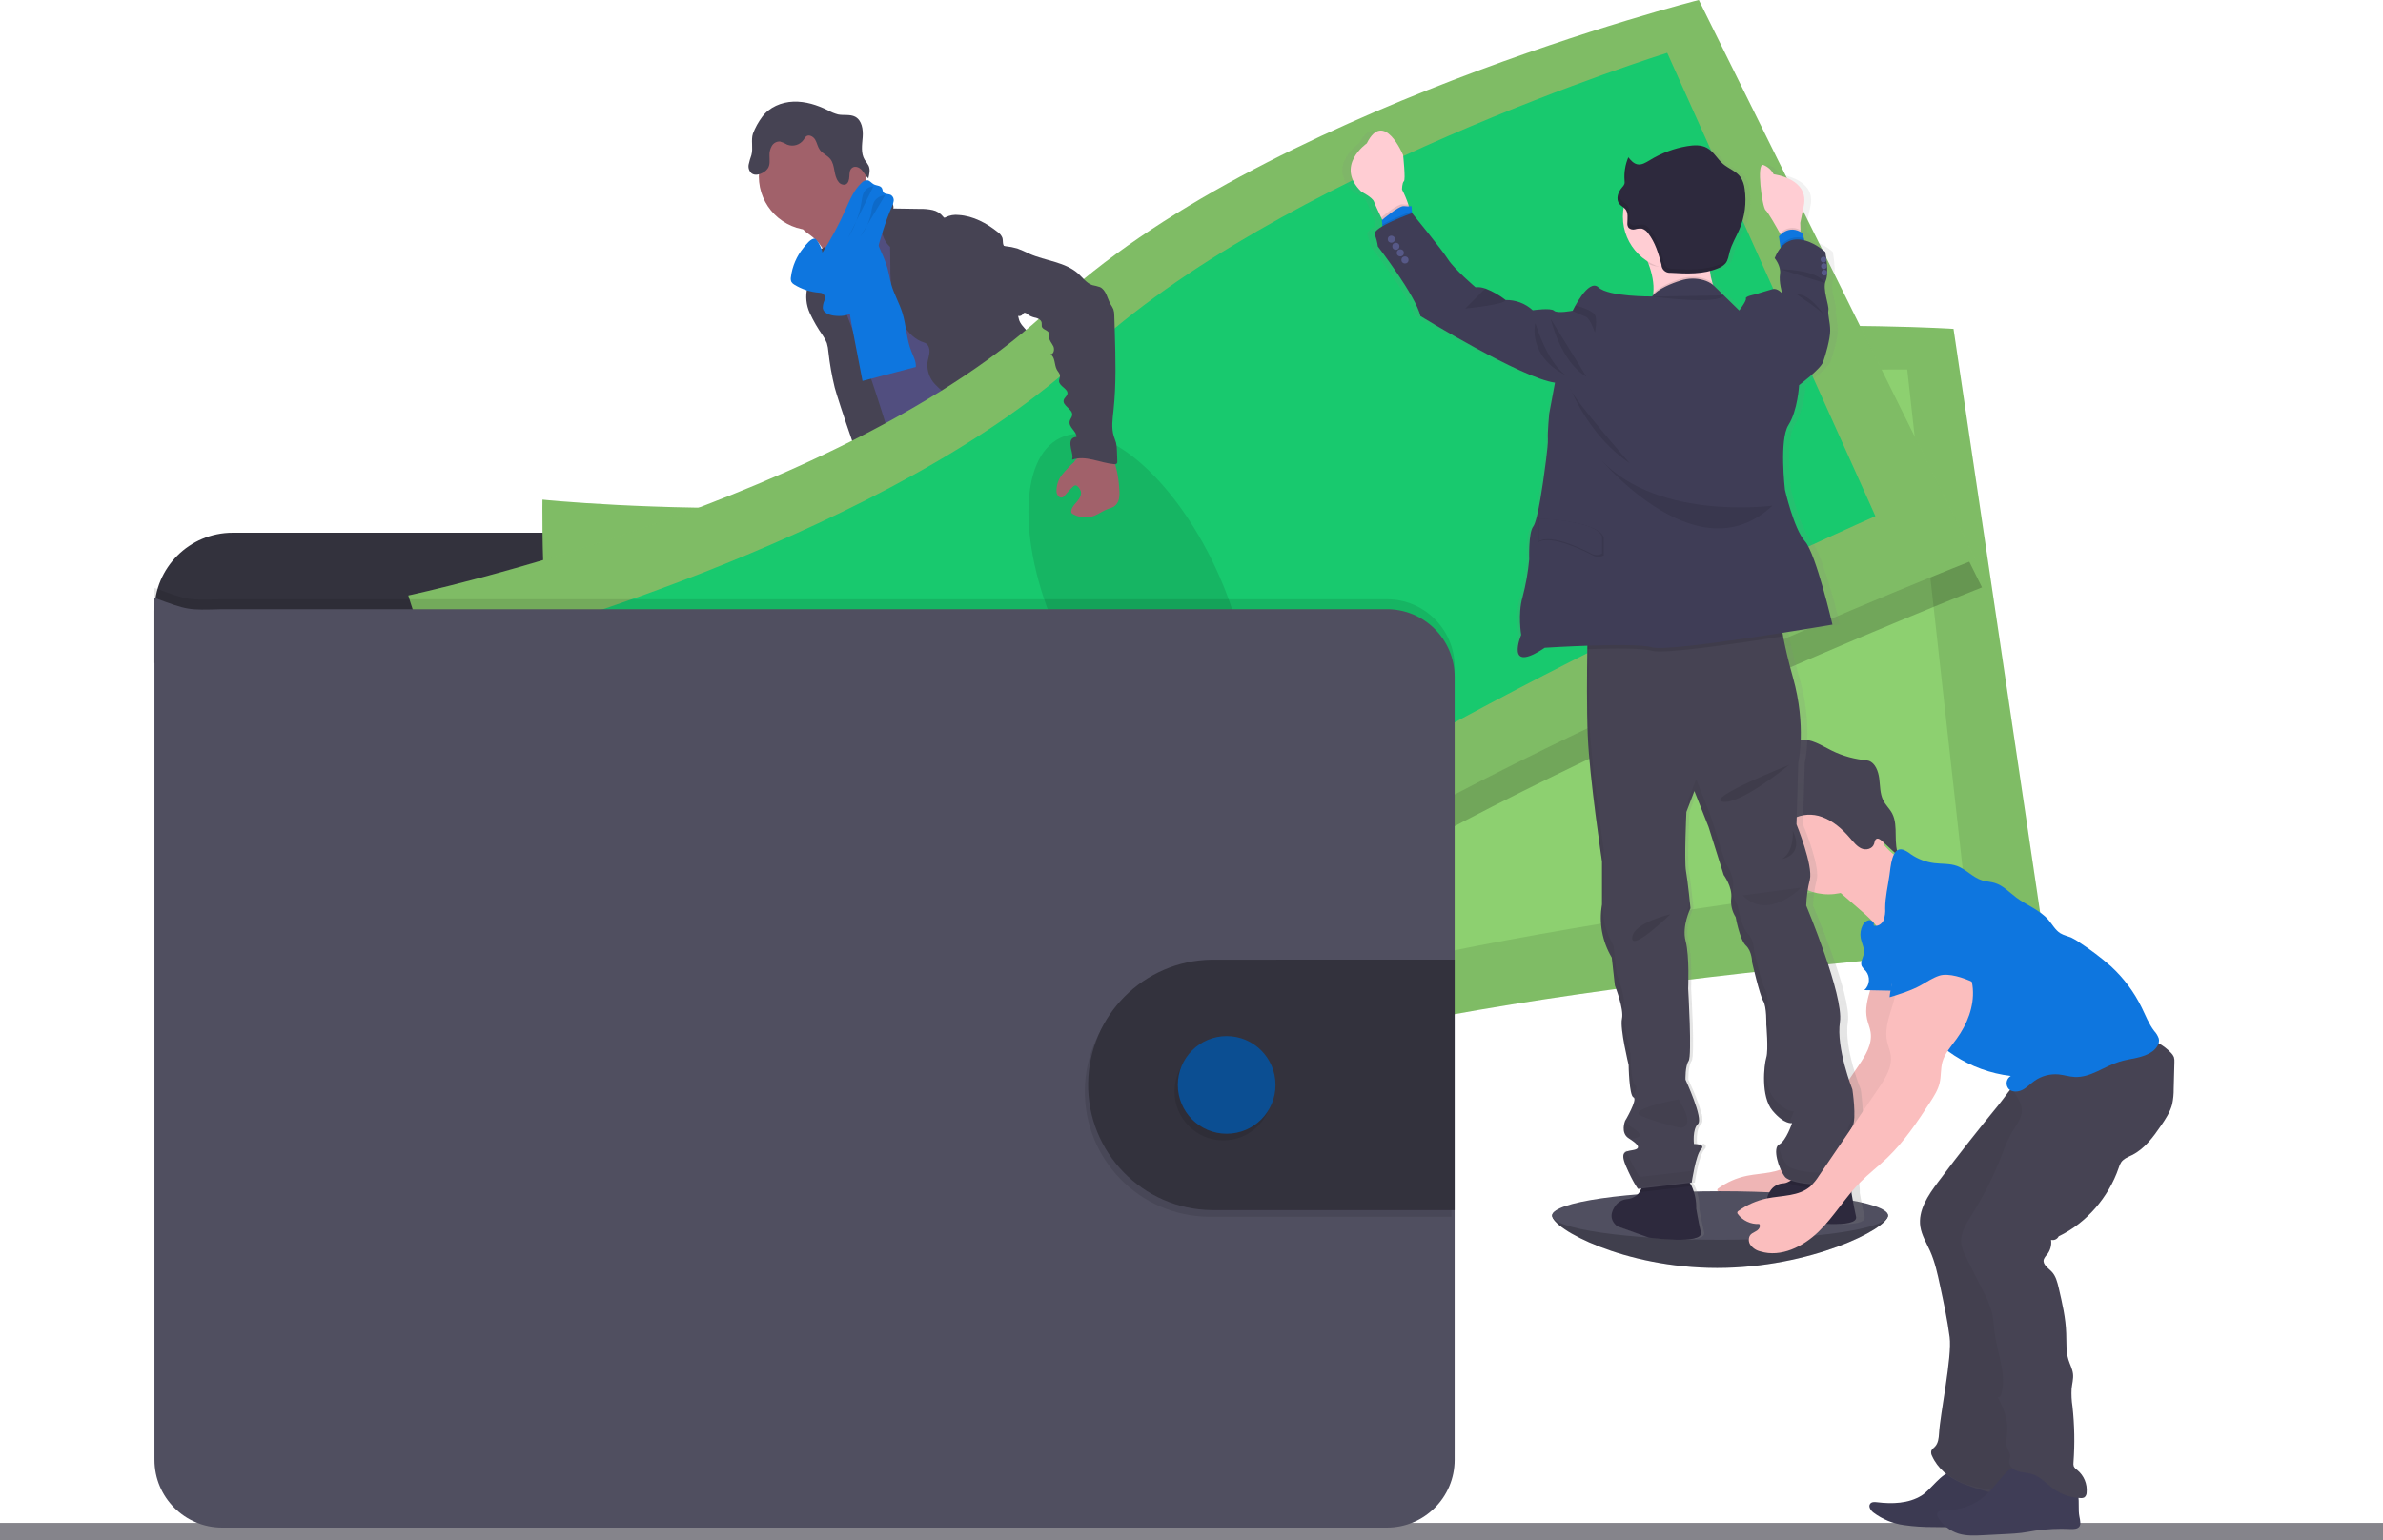 <?xml version="1.0" encoding="UTF-8"?> <!-- Generator: Adobe Illustrator 16.0.0, SVG Export Plug-In . SVG Version: 6.00 Build 0) --> <svg xmlns="http://www.w3.org/2000/svg" xmlns:xlink="http://www.w3.org/1999/xlink" version="1.1" id="baed4b18-14ee-447f-bd84-b0265ca0ad8a" x="0px" y="0px" width="1049.58px" height="678.59px" viewBox="0 0 1049.58 678.59" xml:space="preserve"> <title>wallet</title> <rect x="0" y="670.92" fill="#85848B" width="1049.58" height="7.67"></rect> <path fill="#504F60" d="M831.54,535.49c0,5.899-34.39,23.1-75.239,23.1c-40.851,0-72.681-17.2-72.681-23.1c0-5.9,33.11-4,74-4 C798.51,531.49,831.54,529.58,831.54,535.49z"></path> <path opacity="0.2" d="M831.54,535.49c0,5.899-34.39,23.1-75.239,23.1 c-40.851,0-72.681-17.2-72.681-23.1"></path> <path fill="#6C63FF" d="M420.15,427.23c6.63,0.85,13.51,1.39,19.86-0.67c1-0.311,2.1-1,2-2c-0.072-0.364-0.226-0.706-0.45-1 c-2.394-3.59-4.404-7.422-6-11.431c-0.063-0.209-0.193-0.392-0.37-0.521c-0.207-0.074-0.434-0.074-0.64,0 c-2.931,0.771-5.46,2.66-8.37,3.471c-1.484,0.407-3.032,0.522-4.561,0.34c-1.319-0.15-3.12-1.24-4.319-1.1 C417.98,418.689,419.64,422.77,420.15,427.23z"></path> <path fill="#6C63FF" d="M545.54,416.16c4.37-3,8.9-6.15,11.48-10.78c0.185-0.276,0.291-0.598,0.31-0.93 c-0.044-0.327-0.171-0.637-0.37-0.9c-2.457-3.907-5.621-7.321-9.329-10.069c-1.936,1.366-3.684,2.98-5.2,4.799 c-1.101,1.16-4.141,3-4.17,4.771c0,1,1.16,2.16,1.699,3c0.73,1.08,1.421,2.181,2.08,3.3C542.421,409.9,545.89,415.939,545.54,416.16 z"></path> <path fill="#514E7F" d="M446.14,440.62c0.078,1.03-0.205,2.056-0.8,2.899c-0.467,0.47-1.045,0.814-1.681,1 c-9.27,3.32-20-0.819-29.25,2.45c-1.899,0.67-3.699,1.641-5.609,2.28c-2.277,0.685-4.627,1.101-7,1.24 c-3.271,0.31-6.561,0.51-9.84,0.6c-2.492,0.177-4.997-0.043-7.421-0.649c-2.45-0.628-4.52-2.268-5.689-4.511 c-0.503-0.994-0.604-2.144-0.28-3.21c0.146-0.365,0.352-0.703,0.61-1c0.627-0.703,1.363-1.301,2.18-1.77l3.41-2.2 c1.599-1.131,3.337-2.052,5.17-2.74c1.35-0.439,2.78-0.63,4.15-1c4.79-1.399,8.449-5.2,11.85-8.85l4.64-4.95 c0.435-0.544,0.984-0.985,1.61-1.29c0.644-0.215,1.327-0.279,2-0.189c4.507,0.321,8.859,1.78,12.65,4.239 c0.969,0.727,2.015,1.344,3.12,1.84c2.72,1.061,6.21,0.261,8.72-1.079c1.189-0.641,0.93-1,1.43-2.141c0.5-1.14,1.72-1.87,2.78-0.83 c0.319,0.359,0.546,0.793,0.66,1.26c1,3.301,0.62,6.851,0.62,10.311c-0.03,0.541,0.038,1.083,0.199,1.6 c0.256,0.521,0.561,1.018,0.91,1.48c0.071,0.122,0.135,0.249,0.19,0.38C446.082,437.322,446.312,438.979,446.14,440.62z"></path> <path fill="#464353" d="M446.14,440.62c0.078,1.03-0.205,2.056-0.8,2.899c-0.467,0.47-1.045,0.814-1.681,1 c-9.27,3.32-20-0.819-29.25,2.45c-1.899,0.67-3.699,1.641-5.609,2.28c-2.277,0.685-4.627,1.101-7,1.24 c-3.271,0.31-6.561,0.51-9.84,0.6c-2.492,0.177-4.997-0.043-7.421-0.649c-2.45-0.628-4.52-2.268-5.689-4.511 c-0.503-0.994-0.604-2.144-0.28-3.21c0.146-0.365,0.352-0.703,0.61-1c0.54,1.13,0.93,2.63,1.27,3.17 c0.93,1.619,2.511,2.76,4.34,3.13c1.354,0.084,2.711-0.09,4-0.51c8.4-2.08,17.33-2.109,25.4-5.26c2.77-1.09,5.41-2.54,8.32-3.2 s6-0.479,9-0.729c4.739-0.381,9.33-1.811,14-2.561C446.113,437.305,446.33,438.973,446.14,440.62z"></path> <path fill="#514E7F" d="M566.77,415.55c-0.44,3.521-2.67,6.55-5.12,9.12s-5.22,4.88-7.17,7.84c-2.4,3.67-3.479,8.221-6.6,11.32 c-1.198,1.127-2.544,2.086-4,2.85c-1.632,0.963-3.357,1.757-5.15,2.37c-4.66,1.49-9.68,1.15-14.55,0.79 c-1.581-0.015-3.146-0.316-4.62-0.89c-0.671-0.341-1.313-0.735-1.92-1.181c-1.221-0.751-2.248-1.778-3-3 c-0.369-0.663-0.473-1.442-0.29-2.18c0.278-0.812,0.756-1.541,1.39-2.12c1.096-1.14,2.272-2.198,3.521-3.17 c1.712-1.104,3.255-2.452,4.58-4c0.812-1.223,1.411-2.575,1.77-4c0.709-2.495,1.141-5.061,1.29-7.649 c-0.005-1.721,0.172-3.438,0.53-5.12c0.74-2.64,2.7-5,2.479-7.73c-0.089-0.391-0.054-0.8,0.101-1.17 c0.232-0.289,0.557-0.49,0.92-0.569c1.528-0.609,3.14-0.984,4.78-1.11c1.666-0.115,3.295,0.523,4.439,1.739 c0.68,0.82,1.13,2,2.13,2.32c0.496,0.136,1.016,0.156,1.521,0.061c2.46-0.25,5.06-0.561,7-2.15c1.812-1.626,2.864-3.936,2.899-6.37 c0-0.909-0.409-1.86,1-2c1.061-0.14,1.9,1,2.44,1.7c1.95,2.609,3.95,5.34,4.68,8.52c0.284-0.109,0.586-0.167,0.891-0.17 c1.266-0.011,2.457,0.598,3.189,1.631C566.697,412.52,567.006,414.053,566.77,415.55z"></path> <path fill="#464353" d="M566.77,415.55c-0.44,3.521-2.67,6.55-5.12,9.12s-5.22,4.88-7.17,7.84c-2.4,3.67-3.479,8.221-6.6,11.32 c-1.198,1.127-2.544,2.086-4,2.85c-1.632,0.963-3.357,1.757-5.15,2.37c-4.66,1.49-9.68,1.15-14.55,0.79 c-1.581-0.015-3.146-0.316-4.62-0.89c-0.671-0.341-1.313-0.735-1.92-1.181c-1.221-0.751-2.248-1.778-3-3 c0.938-0.45,1.96-0.695,3-0.72c2.16,0.12,3.74,2.16,5.81,2.79c2.95,0.891,5.891-1.189,8.88-1.899c1.95-0.46,4-0.341,5.931-1 c1.608-0.622,3.094-1.522,4.39-2.66c1.775-1.27,3.355-2.793,4.69-4.521c1.107-1.728,2.029-3.567,2.75-5.49 c1.579-3.683,3.438-7.24,5.56-10.64c0.313-0.538,0.693-1.035,1.13-1.479c0.47-0.43,1-0.73,1.53-1.11c2-1.51,2.83-4,3.53-6.44 c0.189-0.741,0.454-1.461,0.79-2.149c1.266-0.011,2.457,0.598,3.189,1.63C566.68,412.4,567.019,413.994,566.77,415.55z"></path> <path fill="#A1616A" d="M357.08,103.77c2.489,1.865,4.538,4.255,6,7c1.4,2.74,9.471,24,9,27.09c2.631-2.65,13-3.08,15.66-5.73 c1.11-1.11,7.101-6.65,8-7.94c0.9-1.29,7.58-4,8.311-5.36c2.729-4.89-19.36-23.42-16.53-28.25c0.156-0.222,0.237-0.488,0.23-0.76 c-0.064-0.228-0.193-0.433-0.37-0.59c-1.811-1.85-4.21-3-6.391-4.37c-2.18-1.37-4.279-3.28-4.87-5.8 c-2.078,0.957-3.987,2.248-5.649,3.82c-4.054,3.474-8.037,7.017-11.95,10.63c-1.53,1.42-4.49,3.311-5.2,5.34 C352.48,101.03,355.62,102.58,357.08,103.77z"></path> <path fill="#514E7F" d="M392.841,95.9c-3.39,2.278-6.557,4.869-9.46,7.74c-2.74,2.71-5.341,5.85-6,9.64 c-0.28,1.49-0.24,3-0.471,4.51c-1,6.55-6.659,11.35-9.159,17.48c-0.725,1.892-1.258,3.852-1.591,5.85 c-0.702,3.788-1.087,7.628-1.149,11.48c-0.061,3.73,3.6,6.3,4.939,9.78s1.7,7.06,2.38,10.63c1.28,6.74,3.631,13.24,6,19.7 c4.931,13.62,20.91,51.27,25.841,64.9c15.109-3.79,55.33-12.5,68.71-20.49c4.46-2.66-30.95-32.67-26.181-34.74 c0.972-0.151,1.637-1.061,1.485-2.032c-0.025-0.165-0.074-0.326-0.145-0.478c-4.771-20.86-19.69-38-26.46-58.31 c-2.351-7.05-6.57-13.07-9.771-19.77c-2.9-6.07-4.45-12.78-7.92-18.55c-0.654-1.189-1.511-2.255-2.53-3.15 c-0.865-0.664-1.801-1.23-2.79-1.69C396.591,97.44,394.751,96.87,392.841,95.9z"></path> <circle fill="#A1616A" cx="357.881" cy="77.75" r="23.65"></circle> <path fill="#464353" d="M381.94,88.86c2.413-2.225,5.947-2.734,8.89-1.28c1.601,0.83,3,2.51,2.641,4.27l11.729,0.18 c1.867-0.051,3.733,0.12,5.561,0.51c1.838,0.4,3.479,1.429,4.64,2.91c0.141,0.19,0.3,0.42,0.54,0.45 c0.195,0.003,0.386-0.06,0.54-0.18c1.805-0.905,3.837-1.253,5.84-1c6.34,0.41,12.2,3.58,17.17,7.54c0.896,0.616,1.592,1.482,2,2.49 c0.41,1.33-0.08,3,1,3.95c0,11,3.78,21.28,6.301,32c0.449,1.91,2.279,3.6,3.55,5.1c1.568,1.663,2.85,3.576,3.79,5.66 c2.14,5.56-0.811,12.1,1.27,17.68c0.88,2.36,2.58,4.3,4,6.35c1.872,2.367,3.056,5.204,3.42,8.2c0.09,1.34-0.08,2.69,0,4 c0.135,1.802,0.47,3.583,1,5.31c0.854,3.227,1.747,6.45,2.681,9.67c1.52,5.2,3.5,10.81,8.159,13.58 c-11.25,1.91-23.109,3.78-33.83-0.13c-1.495-0.51-2.914-1.22-4.22-2.11c-3.87-2.76-5.74-7.479-7.41-11.939 c-1.859-5-3.75-10.09-4.13-15.41c0.004-1.692-0.235-3.376-0.71-5c-1.09-2.9-4-4.65-6.64-6.26c-2.981-1.633-5.683-3.733-8-6.22 c-2.325-2.532-3.498-5.913-3.24-9.34c0.2-1.65,0.85-3.24,0.91-4.9c0.06-1.66-0.68-3.56-2.271-4c-8.189-2.48-12.1-12.18-13.92-20.54 c-0.785-4.321-1.137-8.709-1.05-13.1l-0.11-8.53c-2.283-2.078-3.614-5.003-3.68-8.09c0.108-0.892,0.092-1.793-0.05-2.68 c-0.396-1.083-1.039-2.06-1.88-2.85C384.622,93.294,383.108,91.173,381.94,88.86z"></path> <path fill="#464353" d="M356.751,115.9c-0.271,2.64,0.329,5.35-0.261,7.94c-0.229,1-0.63,2-0.92,2.93 c-0.887,3.728-0.503,7.645,1.09,11.13c1.591,3.451,3.496,6.748,5.69,9.85c0.742,1.059,1.354,2.204,1.82,3.41 c0.378,1.266,0.612,2.571,0.699,3.89c0.579,5.296,1.508,10.547,2.78,15.72c1.12,4.48,13.84,42.78,16.8,46.33 c0.537,0.786,1.352,1.34,2.28,1.55c0.67,0.025,1.335-0.112,1.94-0.4l6-2.3c0.51-0.156,0.982-0.415,1.39-0.76 c0.562-0.657,0.868-1.495,0.86-2.36c0.43-4.88-12.32-43.45-13.94-48.06c-4.9-13.92-11.42-27.34-14.61-41.75 c-0.89-4-1.359-10.16-4.29-13.35c-1.21-1.32-0.8-0.76-2.25-0.07c-0.732,0.318-1.44,0.689-2.119,1.11 C357.991,111.905,356.904,113.812,356.751,115.9z"></path> <path fill="#464353" d="M472.16,202.56"></path> <path fill="#0E76DF" d="M374.961,142.31c1.609,8.51,3.27,17,4.92,25.51l23.479-6.15c0.19-2.46-1.12-4.74-2-7 c-2.14-5.37-2.189-11.35-3.92-16.87c-1.31-4.2-3.59-8.06-4.82-12.29c-0.71-2.46-1.069-5-1.77-7.49 c-0.751-2.445-1.673-4.834-2.76-7.15c-1.318-3.358-3.037-6.544-5.12-9.49c-3,1.12-6.2,2.42-7.91,5.13 c-0.877,1.527-1.378,3.241-1.46,5c-0.41,5.27,1.5,10.57,0.87,15.81C373.821,132.311,373.987,137.373,374.961,142.31z"></path> <path fill="#464353" d="M403.751,255.51c1.319,5-0.591,10.26-2.15,15.21c-2.349,7.456-3.95,15.127-4.78,22.9 c-0.102,1.978-0.499,3.93-1.18,5.79c-0.74,1.67-2,3.08-2.86,4.67c-2.359,4.18-2.3,9.28-1.79,14.06c0.34,3.15,0.851,6.29,1.48,9.39 c0.77,3.79,1.72,7.75,0.609,11.45c1.86-0.41,3.12,2,3,3.89c-0.119,1.89-0.729,4,0.181,5.63c2.3,0.84,2.319,4,2.25,6.45 c0.038,4.248,0.575,8.478,1.6,12.601c3.48,16.732,7.174,33.42,11.08,50.06c8.45,2.62,18.32,5.35,26.38,1.72 c1.5-0.67,3-1.74,3.34-3.359c0.088-0.873-0.021-1.756-0.319-2.58l-3.82-13.9c-0.93-3.36-1.86-6.83-1.37-10.28 c0.37-2.569,1.49-5.34,0.23-7.61c-0.431-0.779-1.11-1.39-1.61-2.129c-2-2.931-0.95-6.851-0.79-10.4 c0.062-0.797,0.009-1.599-0.16-2.381c-0.273-0.912-0.656-1.788-1.14-2.609c-3.157-6.129-4.673-12.971-4.4-19.859 c0.12-0.88-0.001-1.775-0.35-2.591c-0.243-0.337-0.46-0.69-0.65-1.06c-0.148-0.643-0.075-1.316,0.21-1.91 c-1.146-0.87-2.181-1.877-3.08-3c2.022-1.257,2.642-3.914,1.386-5.936c-0.183-0.292-0.399-0.563-0.646-0.804 c1.219-0.245,2.007-1.432,1.762-2.649c-0.095-0.47-0.337-0.898-0.691-1.22c-0.49-0.34-1.141-0.49-1.49-1 c-0.54-0.74-0.1-1.77,0.34-2.56l2.33-4.21c1.74-3.13,2.13-7,4-10c2.68-4.37,4.43-9.24,6.16-14.06l6.729-18.57l4.53,3.93 c1.509,1.153,2.773,2.594,3.72,4.24c0.645,1.627,1.052,3.338,1.211,5.08c1.659,10.08,8,18.82,10.35,28.75 c0.52,2.21,0.87,4.53,2.14,6.42c0.455,0.581,0.862,1.196,1.221,1.84c0.33,0.983,0.503,2.013,0.51,3.05 c0.424,4.11,2.614,7.833,6,10.2c2.229,1.53,5,2.58,6.21,5c0.242,0.749,0.578,1.465,1,2.13c1.08,1.3,3.41,1.45,3.87,3.08 c0.26,0.909-0.221,2,0.29,2.8c0.289,0.37,0.673,0.656,1.109,0.83l6.511,3.25c7.279,3.641,11,12,16.369,18.09 c1.854,1.983,3.497,4.155,4.9,6.48c2.32,4.149,3.39,9.359,7.31,12c1.055,0.546,2.013,1.258,2.841,2.109 c1.229,1.62,0.779,3.891,0.89,5.93c0.11,2.041,1.67,4.471,3.61,3.851c-0.681,2.471-0.681,5.079,0,7.55 c8.517-0.438,16.639-3.727,23.06-9.34c1.9-1.66,3.73-3.78,3.75-6.3c0.029-0.435-0.068-0.869-0.28-1.25 c-0.384-0.492-0.891-0.875-1.47-1.11c-6.09-3.3-7.92-10.949-11-17.16c-2.689-5.479-6.67-10.199-10-15.289 c-7.24-10.951-12.18-24.201-23.13-31.431c-2.41-1.59-5.21-3-6.42-5.63c-0.67-1.47-0.75-3.15-1.28-4.67s-1.8-3-3.42-3 c0.9-2.2,0.72-4.88,0.78-7.26c0.062-1.056-0.061-2.115-0.36-3.13c-0.416-1.092-0.956-2.132-1.609-3.1 c-2.857-4.837-4.286-10.385-4.12-16c0.08-2.89,0.59-5.87-0.28-8.63c-0.44-1.39-1.21-2.66-1.74-4c-0.799-2.428-1.22-4.964-1.25-7.52 l-0.6-9.61c-0.091-3.201-0.506-6.384-1.24-9.5c-2-7.46-4-38.71-10.85-42.23c-6.851-3.52-18.62,20.53-26.33,21 c-3.411,0.142-6.781,0.792-10,1.93c-5.13,1.92-9.431,5.5-13.62,9l-14.18,11.91C409.54,251.41,407.06,253.77,403.751,255.51z"></path> <path fill="#464353" d="M335.69,51.49c3.12-4.26,8.48-6.52,13.76-6.71c5.28-0.19,10.48,1.47,15.21,3.82 c1.396,0.794,2.889,1.406,4.44,1.82c2.5,0.51,5.28-0.17,7.54,1c3,1.59,3.58,5.64,3.32,9c-0.261,3.36-0.891,7.09,0.899,10 c0.635,0.83,1.213,1.702,1.73,2.61c0.77,1.729,0.319,3.729-0.141,5.56c-1.17-1-1.83-2.51-2.87-3.67s-2.85-1.94-4.14-1.07 s-1.27,2.45-1.34,3.87c-0.07,1.42-0.43,3.12-1.771,3.58c-1.145,0.261-2.333-0.203-3-1.17c-2.29-2.8-1.369-7.27-3.64-10.09 c-1.29-1.6-3.439-2.38-4.63-4.06c-0.94-1.32-1.18-3-2-4.42s-2.73-2.46-4-1.48c-0.434,0.414-0.795,0.897-1.07,1.43 c-1.63,2.335-4.65,3.246-7.3,2.2c-0.983-0.604-2.047-1.065-3.16-1.37c-1.485-0.074-2.885,0.701-3.609,2 c-0.718,1.272-1.064,2.721-1,4.18c0,2,0.359,4.13-0.78,5.73c-0.434,0.603-0.977,1.118-1.601,1.52c-1.67,1.07-4,1.79-5.539,0.57 c-1.062-0.988-1.532-2.459-1.24-3.88c0.3-1.392,0.693-2.762,1.18-4.1c0.88-3.1-0.27-6.59,0.69-9.51 C332.635,56.22,334.003,53.743,335.69,51.49z"></path> <path fill="#0E76DF" d="M348.36,122.04c-0.15,0.729-0.073,1.486,0.22,2.17c0.298,0.466,0.702,0.854,1.181,1.13 c3.362,2.095,7.188,3.334,11.14,3.61c0.538,0.009,1.065,0.146,1.54,0.4c0.94,0.62,1,2,0.65,3.1c-0.467,1.038-0.709,2.162-0.71,3.3 c0.29,2.09,2.77,3,4.859,3.31c2.931,0.37,6.141,0.18,8.46-1.65c1.572-1.434,2.77-3.229,3.49-5.23 c5.74-13.19,7.75-27.77,13.561-40.92c0.439-0.858,0.733-1.784,0.869-2.74c0.125-0.974-0.288-1.939-1.08-2.52 c-1.079-0.67-2.76-0.29-3.489-1.34c-0.36-0.53-0.32-1.25-0.641-1.81c-0.67-1.19-2.43-1-3.63-1.69c-0.939-0.5-1.59-1.53-2.64-1.73 c-1.045-0.059-2.057,0.378-2.73,1.18c-3.41,3.18-5.2,7.69-7.1,11.95c-2.901,6.53-6.298,12.828-10.16,18.84 c0.45-0.7-2.16-6-3.18-6.23c-1.79-0.36-4.08,2.78-5.05,3.95C350.877,112.811,348.948,117.292,348.36,122.04z"></path> <path opacity="0.1" d="M384.69,82.09c-1.455,0.024-2.82,0.709-3.71,1.86c-1.07,1.39-1.28,3.23-1.55,5 c-0.91,5.607-2.911,10.982-5.891,15.82"></path> <path opacity="0.1" d="M389.79,86.08c-2.017,0.045-3.86,1.151-4.85,2.91 c-0.662,1.573-1.073,3.24-1.22,4.94c-0.857,3.77-2.512,7.312-4.851,10.39"></path> <path fill="#33323D" d="M627.45,281.58v-12.42c-0.005-19.039-15.44-34.47-34.479-34.47H102.48c-19.039,0-34.475,15.431-34.48,34.47 v22.9L627.45,281.58z"></path> <path fill="#8DD070" d="M238.93,220.13c0,0-1.4,86.86,14,115.44c15.399,28.581,22,152.911,22,152.911s161.439,16.699,273.939-20 c112.5-36.7,351.881-51.711,351.881-51.711L860.41,144.88c0,0-199.29-12.78-312.659,41.29 C434.381,240.24,238.93,220.13,238.93,220.13z"></path> <path opacity="0.1" d="M238.93,220.13c0,0-1.4,86.86,14,115.44c15.399,28.581,22,152.911,22,152.911 s161.439,16.699,273.939-20c112.5-36.7,351.881-51.711,351.881-51.711L860.41,144.88c0,0-199.29-12.78-312.659,41.29 C434.381,240.24,238.93,220.13,238.93,220.13z"></path> <path fill="#8DD070" d="M274.66,251.86c0,0-5.05,71.67,7.62,94.57c12.67,22.9,13.26,125.13,13.26,125.13s145.29,6.74,248.641-28.439 c103.35-35.181,320.53-58,320.53-58L840.03,162.77c0,0-179.7-1.85-284.58,47.67S274.66,251.86,274.66,251.86z"></path> <ellipse transform="matrix(-0.124 -0.992 0.992 -0.124 291.414 901.63)" opacity="0.1" cx="543.855" cy="322.13" rx="80.9" ry="37.72"></ellipse> <path opacity="0.2" d="M751.15,12.43c0,0-193.61,49-284.91,135.25s-283.5,127.09-283.5,127.09 s25.32,83.089,48.74,105.57s67.84,138.8,67.84,138.8S458.091,485.48,553.89,416S872.96,258.77,872.96,258.77L751.15,12.43z"></path> <path fill="#8DD070" d="M179.83,262.33c0,0,25.311,83.1,48.71,105.58c23.4,22.48,67.84,138.79,67.84,138.79 s158.791-33.65,254.601-103.13c95.81-69.48,319.06-157.2,319.06-157.2L748.23,0c0,0-193.6,49-284.9,135.25 C372.03,221.5,179.83,262.33,179.83,262.33z"></path> <path opacity="0.1" d="M179.83,262.33c0,0,25.311,83.1,48.71,105.58 c23.4,22.48,67.84,138.79,67.84,138.79s158.791-33.65,254.601-103.13c95.81-69.48,319.06-157.2,319.06-157.2L748.23,0 c0,0-193.6,49-284.9,135.25C372.03,221.5,179.83,262.33,179.83,262.33z"></path> <path fill="#18C96E" d="M223.54,281.57c0,0,17.19,69.77,36.28,87.67s51,115,51,115s140.34-38.181,227.91-103.381 c87.57-65.199,287.29-153.469,287.29-153.469L734.31,23.27c0,0-171.59,53.37-256.22,132.69 C393.461,235.28,223.54,281.57,223.54,281.57z"></path> <ellipse transform="matrix(-0.422 -0.906 0.906 -0.422 471.988 832.543)" opacity="0.1" cx="501.342" cy="265.84" rx="80.9" ry="37.72"></ellipse> <path opacity="0.1" d="M640.69,293.77v345c0,16.476-13.355,29.83-29.83,29.83c-0.003,0-0.007,0-0.01,0 h-513c-16.471-0.005-29.82-13.358-29.82-29.83V258.99c14.7,5.46,14.7,5.46,29.82,5h513 C627.307,263.99,640.657,277.313,640.69,293.77z"></path> <path fill="#504F60" d="M640.69,298.16v345c-0.006,16.477-13.363,29.83-29.84,29.83h-513c-16.471-0.006-29.82-13.359-29.82-29.83 V263.37c14.7,5.45,14.7,5.45,29.82,5h513C627.311,268.37,640.663,281.699,640.69,298.16z"></path> <path opacity="0.1" d="M639.23,425.71v110.33h-107c-30.467-0.41-54.833-25.44-54.423-55.907 c0.402-29.889,24.534-54.021,54.423-54.423H639.23z"></path> <path fill="#33323D" d="M640.69,422.77V533.12h-107c-30.467-0.41-54.833-25.44-54.423-55.907 c0.402-29.889,24.534-54.021,54.423-54.423L640.69,422.77z"></path> <circle opacity="0.1" cx="538.82" cy="480.88" r="21.51"></circle> <circle fill="#0B4E92" cx="540.28" cy="477.96" r="21.51"></circle> <path fill="#FBBEBE" d="M826.421,421.82c0.85,9.21-6.12,18.149-4.091,27.17c0.44,1.93,1.271,3.75,1.57,5.7 c0.84,5.359-2.35,10.43-5.4,14.909l-26.199,38.44c-1.05,1.689-2.306,3.242-3.74,4.62c-5,4.46-12.521,4-19.101,5.33 c-4.625,0.938-8.992,2.87-12.8,5.66c-0.33,0.282-0.383,0.773-0.12,1.119c2.21,3.01,5.794,4.692,9.521,4.471c0.69,0.91,0,2.24-1,2.89 c-1.41,1-3.34,1.24-3.62,3.62c-0.1,0.831,0.068,1.672,0.48,2.4c1.055,1.616,2.697,2.76,4.58,3.189 c9.069,2.771,18.869-2.1,25.659-8.729s11.66-15,18.32-21.75c3.69-3.73,7.88-6.931,11.68-10.55c7.58-7.221,13.471-16,19.16-24.79 c1.71-2.65,3.43-5.37,4.15-8.44c0.72-3.07,0.38-6.17,1.189-9.14c1.061-3.9,3.91-7,6.28-10.271c4.65-6.4,7.75-14.229,7.14-22.109 c-0.609-7.881-5.5-15.67-12.939-18.351c-2.306-0.926-4.85-1.08-7.25-0.44c-3.05,0.94-5.3,3.461-7.38,5.871l-5,5.75 c-1.247,1.262-2.232,2.756-2.9,4.399c-0.654,1.686-0.263,3.597,1,4.89"></path> <path opacity="0.05" d="M826.421,421.82c0.85,9.21-6.12,18.149-4.091,27.17 c0.44,1.93,1.271,3.75,1.57,5.7c0.84,5.359-2.35,10.43-5.4,14.909l-26.199,38.44c-1.05,1.689-2.306,3.242-3.74,4.62 c-5,4.46-12.521,4-19.101,5.33c-4.625,0.938-8.992,2.87-12.8,5.66c-0.33,0.282-0.383,0.773-0.12,1.119 c2.21,3.01,5.794,4.692,9.521,4.471c0.69,0.91,0,2.24-1,2.89c-1.41,1-3.34,1.24-3.62,3.62c-0.1,0.831,0.068,1.672,0.48,2.4 c1.055,1.616,2.697,2.76,4.58,3.189c9.069,2.771,18.869-2.1,25.659-8.729s11.66-15,18.32-21.75c3.69-3.73,7.88-6.931,11.68-10.55 c7.58-7.221,13.471-16,19.16-24.79c1.71-2.65,3.43-5.37,4.15-8.44c0.72-3.07,0.38-6.17,1.189-9.14c1.061-3.9,3.91-7,6.28-10.271 c4.65-6.4,7.75-14.229,7.14-22.109c-0.609-7.881-5.5-15.67-12.939-18.351c-2.306-0.926-4.85-1.08-7.25-0.44 c-3.05,0.94-5.3,3.461-7.38,5.871l-5,5.75c-1.247,1.262-2.232,2.756-2.9,4.399c-0.654,1.686-0.263,3.597,1,4.89"></path> <path fill="#3F3D56" d="M846.251,658.92c-5.721,3.49-12.851,3.7-19.5,2.891c-1.07-0.131-2.341-0.211-3,0.619 c-1,1.2,0.18,3,1.399,3.931c3.923,2.944,8.531,4.841,13.39,5.51c4.34,0.615,8.718,0.906,13.101,0.87c12,0.21,24,0.41,35.81-1.311 c0.7-0.053,1.381-0.25,2-0.58c0.762-0.534,1.291-1.339,1.48-2.25c0.81-3.08-0.75-6.38-3.11-8.52c-2.36-2.141-5.39-3.33-8.35-4.48 l-10.4-4.05c-2.439-0.95-6.35-3.47-9-3.27C855.091,648.64,850.381,656.5,846.251,658.92z"></path> <path opacity="0.05" d="M846.251,658.92c-5.721,3.49-12.851,3.7-19.5,2.891 c-1.07-0.131-2.341-0.211-3,0.619c-1,1.2,0.18,3,1.399,3.931c3.923,2.944,8.531,4.841,13.39,5.51 c4.34,0.615,8.718,0.906,13.101,0.87c12,0.21,24,0.41,35.81-1.311c0.7-0.053,1.381-0.25,2-0.58c0.762-0.534,1.291-1.339,1.48-2.25 c0.81-3.08-0.75-6.38-3.11-8.52c-2.36-2.141-5.39-3.33-8.35-4.48l-10.4-4.05c-2.439-0.95-6.35-3.47-9-3.27 C855.091,648.64,850.381,656.5,846.251,658.92z"></path> <path fill="#464353" d="M853.54,520.86c-4.33,5.76-8.81,12.409-7.739,19.54c0.58,3.84,2.729,7.229,4.31,10.779 c2.141,4.82,3.26,10,4.36,15.16c1.62,7.54,3.25,15.101,4.239,22.76c1.131,8.65-4.18,33.681-4.67,42.391 c-0.119,2.1-0.369,4.37-1.83,5.88c-0.569,0.6-1.329,1.08-1.59,1.86c-0.152,0.751-0.027,1.532,0.351,2.199 c2.439,5.5,7.43,9.601,13,11.94c5.569,2.34,19,6.38,25.069,6.59c0.801,0.088,1.61-0.019,2.36-0.31 c0.808-0.493,1.443-1.223,1.82-2.09c4.35-8.32,0.17-37.9,0.229-47.29c0.061-7.83,1.91-15.61,1.57-23.431 c-0.28-6.279-2-12.42-2.57-18.68c-1-10.26,0.88-20.57,2.771-30.71c1.439-7.78,2.89-15.561,4.739-23.24 c1.131-4.689,2.44-9.42,5-13.49c2-3.229,4.811-5.93,7.141-9c6.467-8.479,9.34-19.16,8-29.739c-0.141-1-15,3.77-16.311,4.34 c-5.345,2.263-10.263,5.426-14.54,9.35c-3.439,3.28-6.149,7.66-9.159,11.33c-4.261,5.193-8.467,10.424-12.62,15.69 C862.73,508.71,858.087,514.767,853.54,520.86z"></path> <path opacity="0.05" d="M853.54,520.51c-4.33,5.76-8.81,12.42-7.739,19.54 c0.58,3.851,2.729,7.24,4.31,10.79c2.141,4.811,3.26,10,4.36,15.15c1.62,7.55,3.25,15.109,4.239,22.76 c1.131,8.66-4.18,33.68-4.67,42.39c-0.119,2.101-0.369,4.38-1.83,5.891c-0.569,0.59-1.329,1.069-1.59,1.85 c-0.153,0.752-0.028,1.533,0.351,2.2c2.439,5.51,7.43,9.6,13,12c5.569,2.4,19,4.49,25.069,4.689c0.801,0.089,1.61-0.018,2.36-0.31 c0.809-0.486,1.445-1.214,1.82-2.08c4.35-8.32,0.17-36,0.229-45.399c0.061-7.841,1.91-15.61,1.57-23.44 c-0.28-6.28-2-12.42-2.57-18.67c-1-10.271,0.88-20.58,2.771-30.72c1.439-7.771,2.89-15.551,4.739-23.24 c1.131-4.69,2.44-9.42,5-13.49c2-3.229,4.811-5.93,7.141-9c6.469-8.478,9.343-19.16,8-29.74c-0.141-1-15,3.771-16.311,4.341 c-5.344,2.271-10.261,5.436-14.54,9.359c-3.439,3.271-6.149,7.65-9.159,11.32c-4.261,5.193-8.467,10.427-12.62,15.7 C862.73,508.373,858.087,514.41,853.54,520.51z"></path> <circle fill="#FBBEBE" cx="805.36" cy="369.73" r="24.27"></circle> <path fill="#FBBEBE" d="M827.22,368.71c4.53,7.227,11.804,12.302,20.149,14.06l-1.83,6.65c-3.159,11.42-6.71,23.5-15.529,31.42 c1-3.869-0.28-8-2.46-11.359c-2.181-3.36-5.24-6-8.24-8.61l-13.97-12.101c-0.403-0.328-0.743-0.728-1-1.18 c-0.345-0.854-0.345-1.807,0-2.66c1.779-5.539,6.859-9,11-12.74c2.077-1.934,3.932-4.094,5.529-6.439 C823.66,361.77,825.39,365.77,827.22,368.71z"></path> <path fill="#464353" d="M773.39,345.33l-0.55-4.561c3.83,1,7.47-2.26,9.92-5.629c2.449-3.37,4.72-7.34,8.449-8.75 c4.53-1.7,9.33,1,13.66,3.28c4.848,2.69,10.168,4.421,15.67,5.1c0.878,0.029,1.748,0.17,2.591,0.42c2.819,1,4.159,4.54,4.569,7.75 c0.41,3.211,0.301,6.621,1.69,9.48c1,2.17,2.86,3.78,4,5.92c3,5.74,0.1,13.59,3.229,19.221l-7.779-7.131 c-0.71-0.649-1.71-1.33-2.5-0.779c-0.62,0.439-0.67,1.39-0.92,2.149c-0.75,2.22-3.53,2.88-5.54,2c-2.011-0.88-3.48-2.79-5-4.53 c-3.44-4.06-7.54-7.629-12.341-9.359c-4.256-1.592-8.99-1.278-13,0.859c-3.63,2.051-6.289,6.83-10.739,7 c-6.101,0.23-8.641-11.129-11.46-15.619c2.13-1.604,2.804-4.502,1.6-6.881C769.35,345.1,773.301,344.63,773.39,345.33z"></path> <path fill="#A1616A" d="M473.2,203.44c-1.95,1.734-3.753,3.627-5.39,5.66c-1.648,2.061-2.525,4.632-2.48,7.27 c0.009,0.765,0.254,1.509,0.7,2.13c0.469,0.609,1.271,0.854,2,0.61c0.402-0.205,0.746-0.507,1-0.88 c1.058-1.27,2.179-2.485,3.36-3.64c0.43-0.43,1-0.88,1.58-0.72c0.26,0.092,0.493,0.247,0.68,0.45c0.673,0.582,1.163,1.346,1.41,2.2 c0.35,1.53-0.54,3.06-1.55,4.26c-1.011,1.2-2.2,2.35-2.61,3.86c-0.155,0.399-0.155,0.841,0,1.24c0.193,0.289,0.464,0.517,0.78,0.66 c2.899,1.596,6.356,1.823,9.439,0.62c2-0.81,3.78-2.2,5.841-2.92c0.892-0.244,1.756-0.58,2.58-1c1.189-0.792,2.015-2.027,2.289-3.43 c0.261-1.388,0.311-2.807,0.15-4.21c-0.249-5.433-1.412-10.784-3.44-15.83c-0.117-0.326-0.316-0.615-0.579-0.84 c-0.302-0.184-0.648-0.277-1-0.27c-2.561-0.27-6.761-1.58-9.23-0.63c-0.864,0.474-1.609,1.137-2.18,1.94 C476.091,200.48,473.2,202.77,473.2,203.44z"></path> <path fill="#464353" d="M472.39,201.18c0-2.44-3-8.33,1.77-8.72c0-2.61-3.689-4.23-3-7c0.221-0.92,1-1.67,1.091-2.61 c0.3-2.67-4.521-4.12-3.721-6.68c0.3-1,1.36-1.58,1.59-2.57c0.54-2.31-3.59-3.34-3.67-5.71c0-0.8,0.45-1.55,0.41-2.35 c0-1-0.87-1.76-1.35-2.63c-1.25-2.23-0.641-5.68-2.92-6.83c1.51,0.13,2-2.11,1.38-3.48s-1.89-2.56-1.9-4.08 c0.075-0.551,0.075-1.109,0-1.66c-0.42-1.46-2.81-1.58-3.21-3c-0.052-0.545-0.068-1.093-0.05-1.64c-0.16-1.13-1.32-1.85-2.41-2.17 c-1.132-0.192-2.222-0.581-3.22-1.15c-0.7-0.53-1.51-1.41-2.26-1c-0.28,0.17-0.42,0.49-0.63,0.73c-0.9,1.05-2.62,0.59-3.75-0.18 c-3.341-2.27-5-6.34-5.71-10.31c-0.711-3.97-0.69-8.07-1.58-12c-0.271-1.225-0.633-2.428-1.08-3.6c-0.38-1-1.601-2.57-1.681-3.58 c-0.18-2.3,4.58-0.73,6.391-0.5c1.757,0.172,3.494,0.506,5.189,1c1.81,0.684,3.582,1.461,5.311,2.33 c7.22,3.19,15.939,3.58,21.739,8.94c1.91,1.76,3.521,4.07,6,4.87c1.138,0.218,2.26,0.508,3.36,0.87c2.75,1.29,3.18,4.94,4.68,7.58 c0.472,0.697,0.884,1.434,1.23,2.2c0.289,0.904,0.424,1.851,0.4,2.8l0.21,6.93c0.34,11.61,0.68,23.25-0.561,34.79 c-0.399,3.81-1,7.73,0.13,11.39c0.3,1,0.721,1.94,1,2.95c0.248,1.184,0.375,2.391,0.38,3.6l0.16,4.49 c0.056,0.349-0.022,0.706-0.22,1c-0.339,0.275-0.783,0.381-1.21,0.29c-6.25-0.56-12.57-4.08-18.47-1.95"></path> <ellipse fill="#504F60" cx="757.61" cy="535.49" rx="73.96" ry="10.69"></ellipse> <linearGradient id="SVGID_1_" gradientUnits="userSpaceOnUse" x1="790.569" y1="13.205" x2="790.569" y2="501.858" gradientTransform="matrix(1 0 0 -1 -84.32 559.414)"> <stop offset="0" style="stop-color:#808080;stop-opacity:0.25"></stop> <stop offset="0.54" style="stop-color:#808080;stop-opacity:0.12"></stop> <stop offset="1" style="stop-color:#808080;stop-opacity:0.1"></stop> </linearGradient> <path fill="url(#SVGID_1_)" d="M821.24,536.01c-1.3-5.569-2.109-10.46-2.109-10.46s0.3-6.06-2.42-10.609v-1.521l0,0v-11.2 c0.774-2.033,1.721-3.997,2.829-5.87c2-3.52,0-16.42,0-16.42s-7.47-18.189-5.659-29.729c1.81-11.54-15.341-51.24-15.341-51.24 c0.106-3.829,0.646-7.633,1.61-11.34c0.184-0.779,0.257-1.581,0.22-2.38c0-0.1,0-0.19,0-0.29c0-0.101,0,0.06,0,0.09 c-0.26-7.61-6.279-21.87-6.279-21.87l0.81-27.18c0,0,3.84-16-2.42-37.55c-2.19-7.51-3.59-13.52-4.48-18.16 c-0.1-0.521-0.199-1-0.279-1.51c12.89-2,22.739-3.6,22.739-3.6s-7.479-31.29-12.529-36.77c-5.051-5.48-9.09-22.69-9.09-22.69 s-2.631-22.09,1.619-28.55s4.851-17.6,4.851-17.6s9.689-7,10.91-10.17c1.22-3.17,3.229-10.17,3.229-13.88s-1.21-7-0.81-9 c0.399-2-2.83-9.39-1.21-12.91c0.419-1.082,0.636-2.23,0.64-3.39c0.004-0.033,0.004-0.067,0-0.1l0,0 c0.015-3.08-0.27-6.155-0.85-9.18c-2.804-2.367-6.075-4.115-9.601-5.13l-0.21-0.84l-0.55-2.2c-0.307-0.203-0.624-0.39-0.95-0.56 v-0.8l-0.09-3.18l1.52-7.14c3-12.42-13.59-14.27-13.59-14.27c-1.006-1.905-2.68-3.372-4.7-4.12c-3.33-1.17-0.55,18.68,1,20 c1.17,1,4.79,7.18,6.54,10.24l0,0l0.28,0.5c-0.273,0.246-0.528,0.514-0.76,0.8l0.63,4.31l0.1,0.66 c-1.1,1.365-1.992,2.885-2.649,4.51c0,0,3,3.32,2.43,7c-0.57,3.68,0.93,8.35,1,8.6c-0.18-0.21-2.31-2.51-4.439-1.95 c-2.131,0.56-8.08,2.35-8.08,2.35s-4.44,0.78-4,1.76c0.439,0.98-3,5.28-3,5.28l-11.94-11.32c-0.12-0.34-0.25-0.68-0.35-1 c-0.487-1.632-0.822-3.306-1-5c1.301-0.31,2.577-0.714,3.819-1.21c1.255-0.431,2.387-1.158,3.301-2.12 c1.21-1.43,1.439-3.37,1.93-5.15c0.939-3.48,3-6.57,4.43-9.88c2.422-5.593,3.202-11.76,2.25-17.78 c-0.183-1.855-0.811-3.639-1.83-5.2c-1.949-2.68-5.489-3.77-8.06-5.91c-2.57-2.14-4.229-5.41-7.229-7c-2.711-1.45-6-1.28-9.061-0.78 c-5.977,0.986-11.718,3.075-16.93,6.16c-1.74,1-3.66,2.23-5.66,1.86c-1.72-0.31-3-1.68-4.08-3c0.012-0.055,0.029-0.108,0.05-0.16 c-0.049-0.048-0.092-0.102-0.13-0.16c-1.266,2.808-1.9,5.86-1.859,8.94c0,0.48,0,1,0.06,1.43v0.5c0,0.14,0,0.28,0,0.41l0,0 c-0.001,0.213-0.03,0.425-0.09,0.63c-0.252,0.612-0.635,1.161-1.12,1.61c-0.367,0.417-0.701,0.861-1,1.33c0-0.16,0.1-0.32,0.16-0.49 c-0.763,1.113-1.193,2.421-1.24,3.77c-0.056,0.982,0.266,1.948,0.9,2.7c0.598,0.581,1.251,1.104,1.949,1.56 c-0.237,1.32-0.357,2.658-0.359,4c0.046,8.087,4.316,15.562,11.26,19.71c0.14,0.33,0.27,0.67,0.4,1c1.529,4,2.68,8.7,2.17,13 c0,0.31-0.09,0.63-0.141,0.94c-0.05,0.31-0.3,0.33-0.43,0.5l0,0c0,0-19.73,0.2-24.37-4c-4.64-4.2-11.72,10.27-11.72,10.27 s-7.07,1.37-8.49,0s-9.689-0.19-9.689-0.19c-3.389-3.013-7.798-4.623-12.33-4.5c-2.747-2.087-5.777-3.771-9-5l0,0l-0.221-0.08l0,0 c-1.422-0.519-2.943-0.71-4.449-0.56c0,0-9.7-8-12.53-12.32c-2.83-4.32-16.3-20.27-16.36-20.34v-0.77l-0.149-2.32 c-0.4,0.062-0.806,0.096-1.21,0.1c-0.07-0.23-0.171-0.5-0.271-0.81c-0.776-2.263-1.732-4.46-2.86-6.57c0,0,0-2.93,0.851-3.67 c0.85-0.74-0.351-11.49-0.351-11.49s-8.739-20.43-16.569-5.18c0,0-14.8,9.87-2.38,21.37c0,0,5,2.4,5.659,4.3 c0.46,1.23,2.141,4.68,3.271,7l0.51,1L605.47,97l0.18,1.92l0.08,0.74c-2.34,1.33-3.93,2.65-3.54,3.64 c0.689,1.694,1.163,3.468,1.41,5.28c0,0,17.18,21.52,19.4,30.71c0,0,46.069,27.38,61.22,29.33l-2.681,13.65 c-0.39,3.704-0.59,7.425-0.6,11.15c0.2,2.93-1.82,16.23-1.82,16.23s-2.63,19.56-4.85,22.3c-2.22,2.74-1.82,14.47-1.82,14.47 c-0.523,5.615-1.527,11.176-3,16.62c-2.22,7.43-0.609,16.63-0.609,16.63s-7.67,17.6,10.71,5.67c0,0,9-0.56,19.42-0.92 c0,0.34,0,0.69,0,1c0,1.34,0,2.79-0.07,4.31c-0.14,10.08-0.2,24,0.26,34.48c0.811,18.58,6.471,55.351,6.471,55.351v18.51 c-0.366,1.736-0.547,3.506-0.54,5.279c-0.12,6.514,1.614,12.926,5,18.49l1.42,12.32c0,0,3.319,8.12,3.38,13 c-0.013,0.394-0.06,0.784-0.14,1.17c-0.13,0.621-0.184,1.256-0.16,1.89c-0.19,5.601,3.18,19,3.18,19s0.2,13.49,2.22,14.28 c1.73,0.67-2.31,7.771-3.51,9.811c-0.032-0.125-0.056-0.252-0.07-0.381l-0.25,0.4c-0.417,1.092-0.63,2.251-0.63,3.42 c-0.232,1.88,0.64,3.726,2.24,4.74c3.84,2.35,5.9,4.3,2.64,5.08c-1.199,0.186-2.388,0.437-3.56,0.75c0-0.15-0.12-0.311-0.17-0.45 c-0.948,0.37-1.505,1.357-1.33,2.36c0.031,1.586,0.438,3.142,1.189,4.539c3.23,7.24,5.471,10,5.471,10l1.55-0.17 c-0.229,0.593-0.531,1.153-0.9,1.67c-0.59,0.839-1.371,1.524-2.28,2c-0.847,0.507-1.79,0.831-2.77,0.95 c-2.215,0.072-4.295,1.083-5.72,2.78c-2,2.61-3.28,6.16,0.7,9.28l14.449,5c0,0,24.86,3.229,23.54-2.351 c-1.319-5.579-2.12-10.46-2.12-10.46c0.107-3.406-0.577-6.792-2-9.89c-0.26-0.506-0.555-0.993-0.88-1.46l0.88-0.09 c0,0,1.82-12.33,4.24-14.67c0.561-0.54,0.69-1,0.561-1.28c0.25-0.67-0.391-1.061-1.2-1.29l-0.181,0.49 c-0.791-0.173-1.599-0.264-2.409-0.271c0,0-0.811-6.45,1.819-8.8c0.43-0.541,0.614-1.237,0.511-1.92 c0.02-0.885-0.074-1.769-0.28-2.63c-0.026,0.056-0.057,0.108-0.09,0.16c-1.32-5.86-5.801-15.17-5.801-15.17s-0.199-5.86,1.421-8.21 c1.619-2.351-0.21-31.881-0.21-31.881s0.609-14.27-1.211-20.919c-1.819-6.65,2.221-14.48,2.221-14.48s0-0.15,0-0.42v-0.1l-0.23-2.25 c-0.006,0.046-0.006,0.093,0,0.14c-0.41-3.78-1.18-10.63-1.75-13.79c-0.81-4.5,0.21-26,0.21-26l3.63-9.2l6.471,15.851l6.869,21.119 c0,0,3.4,4.461,3.48,9c0,0.221,0,0.44,0,0.66c-0.056,0.468-0.082,0.939-0.08,1.41c-0.122,2.668,0.61,5.307,2.09,7.529 c0,0,1.82,10,4.65,12.511c2.83,2.51,2.83,7.43,2.83,7.43s3.43,14.48,5,17c1.359,2.141,1.43,8,1.42,9.83l0,0c0,0.33,0,0.521,0,0.521 s0.479,5.18,0.46,9.52c0,0.54,0,1.061,0,1.55c0.005-0.036,0.005-0.073,0-0.109c-0.001,1.186-0.142,2.367-0.42,3.52l-0.061,0.2 c0-0.25,0-0.49,0.07-0.729c-0.703,2.947-1.039,5.97-1,9c-0.09,5.199,0.7,11.359,3.851,15c5.46,6.26,8.89,5.479,8.89,5.479 s-2.62,7.82-5.86,9.39c-0.122,0.059-0.236,0.132-0.34,0.221c0-0.16-0.06-0.311-0.08-0.46c-0.73,0.788-1.094,1.849-1,2.92 c-0.229,3.439,1.94,9,4,11.59c0.766,0.749,1.703,1.299,2.73,1.6c-0.163,0.115-0.333,0.219-0.511,0.311 c-0.359,0.197-0.729,0.374-1.109,0.529c-0.526,0.224-1.082,0.369-1.65,0.431c-2.218,0.059-4.303,1.072-5.72,2.78 c-2,2.6-3.28,6.149,0.7,9.27l14.45,5C797.841,538.41,822.54,541.58,821.24,536.01z"></path> <path fill="#2D293D" d="M726.33,545.25l-14-5c-3.859-3.12-2.63-6.67-0.68-9.28c1.357-1.684,3.378-2.698,5.54-2.78 c0.948-0.12,1.858-0.444,2.67-0.949c0.888-0.482,1.648-1.168,2.22-2c1.021-1.621,1.572-3.494,1.591-5.41c0,0,15.359-4.5,19.56,0 c0.749,0.814,1.376,1.734,1.86,2.729c1.395,3.106,2.078,6.485,2,9.891c0,0,0.779,4.88,2.05,10.46 C750.41,548.49,726.33,545.25,726.33,545.25z"></path> <path fill="#2D293D" d="M794.77,538.35l-14-5c-3.86-3.119-2.63-6.67-0.68-9.27c1.348-1.691,3.368-2.707,5.529-2.78 c0.554-0.057,1.094-0.202,1.601-0.43c0.369-0.156,0.73-0.333,1.08-0.53c3.909-2.15,3.81-7.43,3.81-7.43s15.35-4.5,19.561,0 c0.562,0.609,1.056,1.28,1.47,2c2.63,4.55,2.34,10.62,2.34,10.62s0.78,4.89,2,10.46C818.7,541.56,794.77,538.35,794.77,538.35z"></path> <path opacity="0.1" d="M743.24,519.82c0.75,0.814,1.376,1.734,1.86,2.729l0,0l-23,2.67 c1.021-1.621,1.572-3.494,1.59-5.41C723.69,519.81,739.04,515.32,743.24,519.82z"></path> <path opacity="0.1" d="M813.16,514.93v4.311c-3.58,5.89-20.89,4.6-25.92,1.649 c0.37-0.155,0.73-0.333,1.08-0.529c3.91-2.15,3.811-7.431,3.811-7.431s15.35-4.5,19.56,0 C812.254,513.539,812.747,514.21,813.16,514.93z"></path> <path fill="#464353" d="M815.89,496.35c-1.07,1.879-1.983,3.842-2.73,5.87v15.45c-3.92,6.45-24.25,4.3-27,0.78 c-2.75-3.521-5.62-12.681-2.529-14.271c3.09-1.59,5.67-9.39,5.67-9.39s-3.33,0.78-8.61-5.48c-5.28-6.26-3.71-20.14-2.729-23.46 c0.979-3.319,0-14.47,0-14.47s0.199-7.83-1.36-10.37c-1.561-2.54-4.89-17-4.89-17s0-4.89-2.74-7.43s-4.5-12.52-4.5-12.52 c-1.603-2.494-2.291-5.467-1.95-8.41c0.58-4.891-3.33-10.17-3.33-10.17l-6.65-21.131l-6.26-15.84l-3.52,9.19c0,0-1,21.51-0.19,26 c0.811,4.489,2,16.43,2,16.43s-3.91,7.82-2.149,14.47c1.76,6.65,1.119,20.94,1.119,20.94s1.761,29.521,0.19,31.87 s-1.37,8.22-1.37,8.22s8,17.2,5.48,19.55c-2.521,2.351-1.761,8.801-1.761,8.801s5.471,0,3.13,2.35 C746.87,508.68,745.1,521,745.1,521l-23.65,2.77c0,0-2.16-2.729-5.29-10c-3.13-7.27,0.58-6.449,3.73-7.239 c3.149-0.79,1.16-2.73-2.561-5.08c-3.72-2.351-1.56-7.63-1.56-7.63s5.67-9.58,3.71-10.36s-2.15-14.28-2.15-14.28 s-3.909-16-2.93-20.34c0.98-4.34-3.13-14.66-3.13-14.66l-1.37-12.32c-4.185-6.99-5.711-15.255-4.3-23.279v-19 c0,0-5.48-36.76-6.26-55.34c-0.5-11.9-0.36-28.14-0.2-38.271c0.1-5.68,0.2-9.45,0.2-9.45l84.479-8.8c0,0-0.08,3.9,1.53,12.55 c0.87,4.64,2.22,10.65,4.34,18.16c6.061,21.51,2.35,37.54,2.35,37.54l-0.789,27.19c0,0,7.43,18.18,5.869,24.439 c-0.942,3.717-1.473,7.527-1.58,11.36c0,0,16.62,39.7,14.86,51.24s5.47,29.729,5.47,29.729S817.85,492.83,815.89,496.35z"></path> <path opacity="0.05" d="M767.591,394.471l25.72-3.431C793.31,391.04,778.74,405.91,767.591,394.471z"></path> <path opacity="0.1" d="M789.591,365.91c0,0,0.88,9.1-4.69,12.52 C784.9,378.43,794.87,376.87,789.591,365.91z"></path> <path opacity="0.1" d="M788.01,336.97c0,0-21.5,17.7-29.32,16.23S788.01,336.97,788.01,336.97z"></path> <path opacity="0.1" d="M735.71,402.77c0,0-16.329,3.711-16.819,10.271S735.71,402.77,735.71,402.77z"></path> <path opacity="0.05" d="M739.301,484.33c0,0-23.07,4.3-16.521,7.229 c6.55,2.931,17.311,5.28,17.311,5.28S747.54,497.23,739.301,484.33z"></path> <g opacity="0.05"> <path d="M718.12,496.22c-1.175-0.733-1.951-1.963-2.109-3.34l-0.24,0.41c0,0-2.15,5.28,1.57,7.62c0.42,0.27,0.83,0.54,1.199,0.8 c0.69-0.13,1.431-0.229,2.141-0.41C723.83,500.52,721.841,498.57,718.12,496.22z"></path> <path d="M747.841,494.65c0.64-0.58,0.619-2.08,0.229-4c-1,1.51-1.29,3.869-1.31,5.659 C747.003,495.688,747.371,495.124,747.841,494.65z"></path> <path d="M744.29,397.359c-0.85,2.314-1.374,4.733-1.56,7.19c0.446-1.697,1.045-3.351,1.79-4.94L744.29,397.359z"></path> <path d="M797.131,387.1c0.153-0.702,0.224-1.42,0.21-2.14c-0.29,1.46-0.49,2.81-0.641,4C796.83,388.35,796.97,387.77,797.131,387.1 z"></path> <path d="M743.74,466.89c0.32-0.479,0.5-2.1,0.58-4.35c-0.724,1.741-1.107,3.604-1.13,5.49 C743.327,467.629,743.511,467.246,743.74,466.89z"></path> <path d="M748.54,503.77c-1.212,3.923-2.111,7.936-2.689,12l-23.65,2.73c0,0-2.16-2.73-5.29-10c-0.252-0.562-0.476-1.136-0.67-1.72 c-1.42,0.649-2,2.12-0.12,6.41c3.131,7.239,5.301,10,5.301,10l23.649-2.74c0,0,1.76-12.32,4.101-14.67 C750.37,504.65,749.631,504.06,748.54,503.77z"></path> <path d="M717.341,468.65c0,0,0.189,13.489,2.149,14.27l0,0c1-2.229,1.65-4.35,0.771-4.7c-2-0.779-2.15-14.279-2.15-14.279 s-3.91-16-2.93-20.341c0.979-4.34-3.13-14.659-3.13-14.659l-1.37-12.32c-4.185-6.991-5.711-15.255-4.3-23.28v-19 c0,0-5.48-36.76-6.261-55.34c-0.5-11.9-0.359-28.14-0.199-38.27c0-1.83,0.06-3.45,0.09-4.82l-0.67,0.07c0,0-0.11,3.76-0.2,9.45 c-0.16,10.13-0.311,26.37,0.2,38.26c0.779,18.58,6.25,55.35,6.25,55.35v19c-1.404,8.022,0.126,16.282,4.31,23.271l1.36,12.319 c0,0,4.109,10.36,3.13,14.67C713.41,452.61,717.341,468.65,717.341,468.65z"></path> <path d="M786.96,513.23c-1.921-2.782-3.201-5.955-3.75-9.29c-2.409,2.18,0.36,10.64,3,14c2.73,3.52,23.07,5.67,27-0.79v-3.721 C807.881,518.66,789.54,516.56,786.96,513.23z"></path> <path d="M816.68,491.13c-1.072,1.879-1.989,3.842-2.74,5.87v2.77c0.45-1,1.08-2.34,2-3.92c0.619-1.539,0.912-3.19,0.86-4.85 C816.801,491,816.71,491.09,816.68,491.13z"></path> <path d="M788.16,494.22c0.744-1.506,1.389-3.06,1.931-4.649c0,0-3.33,0.779-8.61-5.48c-3.84-4.55-4.06-13.149-3.51-18.77 c-1,3.33-2.55,17.21,2.729,23.47C784.15,492.88,786.76,493.96,788.16,494.22z"></path> <path d="M777.96,450.85c0.346,3.854,0.476,7.723,0.391,11.591c0.098-0.611,0.231-1.216,0.4-1.811c1-3.33,0-14.47,0-14.47 s0.199-7.83-1.37-10.37c-1.57-2.54-4.841-17.021-4.841-17.021s0-4.89-2.739-7.43c-2.74-2.54-4.5-12.52-4.5-12.52 c-1.616-2.489-2.323-5.461-2-8.41c0.59-4.891-3.32-10.17-3.32-10.17l-6.65-21.12l-6.26-15.841l-3.53,9.201c0,0,0,1.16-0.119,3 l2.859-7.471l6.26,15.811l6.65,21.119c0,0,3.91,5.281,3.32,10.17c-0.323,2.951,0.384,5.922,2,8.41c0,0,1.76,10,4.5,12.521 s2.729,7.43,2.729,7.43s3.33,14.47,4.891,17C778.19,443,777.96,450.85,777.96,450.85z"></path> </g> <path fill="#FFCDD3" d="M794.381,91.05l-1.471,7.14l0.091,3.18l0.06,2.34l-8.16,0.84l-0.91-1.69l0,0 c-1.689-3.06-5.199-9.28-6.33-10.24c-1.51-1.26-4.199-21.12-1-19.94c1.971,0.761,3.588,2.225,4.54,4.11 C781.2,76.79,797.27,78.63,794.381,91.05z"></path> <path opacity="0.1" d="M793.06,103.71l-8.16,0.84l-0.91-1.69l0,0c2.264-2.576,6.031-3.196,9-1.48 L793.06,103.71z"></path> <path fill="#0E76DF" d="M795.12,107.58l-10.76,2.49l-0.229-1.6l-0.61-4.31c0,0,4.26-5.68,10.42-1.42l0.54,2.19L795.12,107.58z"></path> <path fill="#FFCDD3" d="M620.82,91.83l-11.49,6.16l-1-2.16c-1.09-2.29-2.72-5.74-3.17-7c-0.68-1.9-5.47-4.3-5.47-4.3 c-12-11.49,2.3-21.37,2.3-21.37c7.58-15.25,16,5.18,16,5.18s1.181,10.77,0.351,11.49c-0.83,0.72-0.83,3.67-0.83,3.67 c1.095,2.113,2.021,4.311,2.77,6.57C620.631,91.16,620.82,91.83,620.82,91.83z"></path> <path opacity="0.1" d="M620.82,91.83l-11.49,6.16l-1-2.16c1.62-1.36,7.37-6,9.261-5.81 c0.902,0.113,1.812,0.136,2.72,0.07C620.631,91.16,620.82,91.83,620.82,91.83z"></path> <path fill="#0E76DF" d="M621.99,95.3l-12.91,6.36l-0.26-2.77l-0.18-1.92c0,0,7.479-6.41,9.689-6.16c1.118,0.162,2.253,0.162,3.37,0 l0.15,2.32L621.99,95.3z"></path> <path fill="#FFCDD3" d="M763.091,138.48c0,0-56.28,6.35-45.761,2.93c7.32-2.39,10.23-7,10.841-12.2c0.5-4.33-0.62-9-2.091-13 c-1.322-3.548-2.997-6.956-5-10.17c0,0,43-23.66,34.41-2.15c-1.324,3.253-2.147,6.689-2.439,10.19 c-0.259,3.479,0.117,6.976,1.109,10.32C755.782,129.827,758.873,134.699,763.091,138.48z"></path> <path opacity="0.1" d="M755.46,103.86c-1.324,3.253-2.146,6.689-2.439,10.19 c-4.05,3.41-8.49,3.18-14.2,3.18c-4.38,0-9.24,1.06-12.74-1.05c-1.322-3.549-2.997-6.956-5-10.17 C721.08,106.01,764.07,82.35,755.46,103.86z"></path> <circle fill="#FFCDD3" cx="738.06" cy="95.46" r="23.27"></circle> <path opacity="0.1" d="M763.091,138.48c0,0-56.28,6.35-45.761,2.93c7.32-2.39,10.23-7,10.841-12.2 c2.8-3,8.43-5.23,12-6.39c3.3-1.11,6.863-1.169,10.199-0.17c1.312,0.395,2.562,0.974,3.71,1.72 C755.719,129.816,758.839,134.701,763.091,138.48z"></path> <path opacity="0.1" d="M795.12,107.58l-10.76,2.49l-0.229-1.6c2.359-3.242,6.498-4.658,10.35-3.54 L795.12,107.58z"></path> <path opacity="0.1" d="M621.99,95.3l-12.91,6.36l-0.26-2.77c4.182-2.249,8.527-4.177,13-5.77 L621.99,95.3z"></path> <path opacity="0.1" d="M785.35,280.29c-21.811,3.48-52.811,7.92-57.73,6.42 c-4.09-1.24-17.13-1.11-28.479-0.72c0.1-5.68,0.2-9.45,0.2-9.45l84.479-8.8C783.82,267.74,783.74,271.64,785.35,280.29z"></path> <path fill="#3F3D56" d="M807.091,275.17c0,0-71.771,12.32-79.471,10c-7.699-2.32-47.25,0.19-47.25,0.19 c-17.8,11.93-10.37-5.67-10.37-5.67s-1.56-9.19,0.591-16.62c1.443-5.455,2.431-11.021,2.949-16.64c0,0-0.39-11.74,1.761-14.48 c2.149-2.74,4.7-22.29,4.7-22.29s1.949-13.3,1.76-16.23c-0.19-2.93,0.58-11.15,0.58-11.15l2.55-13.69 c-14.67-1.95-59.26-29.33-59.26-29.33c-2.15-9.19-18.771-30.7-18.771-30.7c-0.242-1.809-0.702-3.582-1.37-5.28 c-1.17-3.13,16.431-9.39,16.431-9.39s13.1,16,15.84,20.34s12.12,12.32,12.12,12.32c1.457-0.149,2.93,0.042,4.3,0.56l0.229,0.07l0,0 c3.144,1.234,6.091,2.918,8.75,5c4.41-0.105,8.688,1.509,11.931,4.5c0,0,8-1.18,9.39,0.19s8.21,0,8.21,0s6.84-14.47,11.34-10.27 c4.5,4.2,23.59,4,23.59,4c2.54-3.38,8.73-5.8,12.601-7c3.302-1.105,6.863-1.165,10.2-0.17c1.439,0.429,2.793,1.106,4,2l11.609,11.34 c0,0,3.32-4.31,2.93-5.28c-0.39-0.97,3.91-1.76,3.91-1.76s5.67-1.76,7.82-2.35c2.15-0.59,4.12,1.74,4.3,1.95 c-0.069-0.25-1.54-5-1-8.6s-2.35-7-2.35-7c6.84-16.82,22.29-2.74,22.29-2.74s1.76,9.19,0.2,12.71c-1.561,3.52,1.56,10.95,1.17,12.91 c-0.391,1.96,0.79,5.28,0.79,9c0,3.72-2,10.75-3.131,13.88c-1.13,3.13-10.56,10.17-10.56,10.17s-0.59,11.15-4.7,17.6 c-4.109,6.45-1.529,28.51-1.529,28.51s3.909,17.21,8.8,22.69C799.86,243.94,807.091,275.17,807.091,275.17z"></path> <path opacity="0.1" d="M702.47,146.49c0,0-2.15-6.45-4.11-7c-1.946-0.716-3.84-1.564-5.67-2.54 l1.26-2.41c0,0,7.34,2,8.521,4.17C703.65,140.88,702.47,146.49,702.47,146.49z"></path> <path opacity="0.1" d="M663.16,132.22c-0.39,2-17.8,3.71-17.8,3.71l8.8-8.82l0,0l0.221,0.08l0,0 C657.536,128.431,660.494,130.125,663.16,132.22z"></path> <circle fill="#575988" cx="612.801" cy="105.38" r="1.56"></circle> <circle fill="#575988" cx="614.801" cy="108.51" r="1.56"></circle> <circle fill="#575988" cx="616.76" cy="111.4" r="1.56"></circle> <circle fill="#575988" cx="618.81" cy="114.52" r="1.56"></circle> <circle fill="#575988" cx="803.15" cy="114.35" r="1.27"></circle> <circle fill="#575988" cx="803.35" cy="117.24" r="1.27"></circle> <circle fill="#575988" cx="803.52" cy="120.12" r="1.27"></circle> <path opacity="0.1" d="M702.54,199.49c-0.189-0.23,43.9,55.44,78.12,23.27 C780.69,222.77,726.62,230.1,702.54,199.49z"></path> <path opacity="0.1" d="M677.24,228.43c0,0,26.38,0.72,29.141,8.31v7.9c-1.527,0.847-3.384,0.847-4.91,0 c-2.66-1.44-18.61-9.54-24.23-5.64V228.43z"></path> <path fill="#3F3D56" d="M677.73,228.43c0,0,25.229,0.69,27.87,7.93v7.52c-1.462,0.812-3.238,0.812-4.7,0 c-2.54-1.36-17.79-9.09-23.17-5.37V228.43z"></path> <path opacity="0.1" d="M691.64,171.15c2.695,6.239,6.13,12.131,10.229,17.55 c4.46,5.99,9.863,11.215,16,15.47C717.87,204.17,692.08,174.77,691.64,171.15z"></path> <path opacity="0.1" d="M683.01,140.5c0,0,4.399,19,15.739,25.45L683.01,140.5z"></path> <path opacity="0.1" d="M676.26,142.42c-0.11-0.35-3.91,15,14.62,23.53 C690.881,165.95,683.01,163.28,676.26,142.42z"></path> <path opacity="0.1" d="M791.45,129.68c-0.29,0,9.141,6,11.71,8.8 C803.16,138.48,797.02,129.28,791.45,129.68z"></path> <path fill="#2D293D" d="M731.77,116.55c0.014,2.027,1.668,3.659,3.695,3.645c0.102,0,0.203-0.005,0.305-0.015 c7.09,0.44,14.479,0.75,21-2c1.223-0.437,2.321-1.164,3.2-2.12c1.16-1.43,1.39-3.37,1.859-5.15c0.92-3.48,2.88-6.57,4.29-9.88 c2.386-5.592,3.186-11.734,2.311-17.75c-0.185-1.845-0.794-3.621-1.78-5.19c-1.88-2.69-5.31-3.78-7.8-5.92c-2.49-2.14-4.09-5.41-7-7 c-2.62-1.46-5.83-1.28-8.78-0.78c-5.803,0.985-11.362,3.073-16.38,6.15c-1.69,1-3.54,2.23-5.48,1.86c-1.699-0.32-2.939-1.75-4-3.09 c-1.363,3.2-1.936,6.682-1.67,10.15c0.074,0.509,0.058,1.027-0.05,1.53c-0.244,0.608-0.616,1.157-1.09,1.61 c-1.75,2-2.84,5.25-1.11,7.31c0.75,0.89,1.91,1.38,2.641,2.29c1.31,1.63,0.87,4,0.84,6.08c-0.072,0.726,0.111,1.455,0.52,2.06 c0.77,0.717,1.859,0.979,2.87,0.69c0.991-0.299,2.031-0.397,3.061-0.29c1.084,0.353,2.021,1.056,2.66,2 C729.11,106.95,730.39,111.53,731.77,116.55z"></path> <g opacity="0.1"> <path d="M760.801,114.29c-0.879,0.956-1.978,1.684-3.2,2.12c-6.561,2.73-13.94,2.42-21,2c-0.758,0.007-1.508-0.16-2.19-0.49 c-1.08-0.63-1.489-1.95-1.819-3.15c-1.381-5-2.65-9.59-5.931-13.76c-0.632-0.961-1.568-1.684-2.659-2.05 c-1.029-0.097-2.068,0.001-3.061,0.29c-1.01,0.292-2.099,0.034-2.87-0.68c-0.408-0.605-0.592-1.333-0.52-2.06 c0-2.1,0.47-4.45-0.841-6.08c-0.729-0.91-1.89-1.4-2.64-2.3c-0.997-1.352-1.17-3.142-0.45-4.66c-1.25,2-1.779,4.51-0.33,6.23 c0.75,0.89,1.91,1.38,2.641,2.29c1.31,1.64,0.87,4,0.84,6.08c-0.077,0.726,0.104,1.455,0.51,2.06 c0.771,0.721,1.865,0.983,2.88,0.69c0.991-0.298,2.031-0.397,3.061-0.29c1.084,0.353,2.02,1.056,2.66,2 c3.27,4.17,4.55,8.75,5.93,13.77c0.161,1.235,0.778,2.366,1.729,3.17c0.686,0.33,1.439,0.495,2.2,0.48c7.09,0.44,14.48,0.76,21-2 c1.225-0.434,2.323-1.162,3.2-2.12c0.44-0.563,0.779-1.2,1-1.88C760.95,114.08,760.881,114.19,760.801,114.29z"></path> <path d="M715.54,80.38c0.314-0.341,0.557-0.742,0.711-1.18c0.09-0.506,0.09-1.024,0-1.53c-0.195-2.851,0.175-5.712,1.09-8.42 l-0.13-0.15c-1.368,3.195-1.941,6.675-1.671,10.14C715.57,79.62,715.57,80,715.54,80.38z"></path> </g> <path opacity="0.1" d="M727.62,130.65c0,0,29.07,3.86,31.681-0.51"></path> <path opacity="0.1" d="M784.131,118.62c0,0,16.159,0,19.71,6.08"></path> <path fill="#3F3D56" d="M874.54,658.77c-4.793,4.285-11.021,6.612-17.449,6.521c-1.641,0-3.91,0.31-3.92,1.95 c0.039,0.48,0.205,0.943,0.479,1.34c2.029,3.383,5.233,5.899,9,7.07c3.5,1.06,7.24,0.88,10.89,0.689l10.65-0.55 c2-0.11,4-0.21,6-0.46s4.18-0.66,6.271-1c5.135-0.73,10.328-0.971,15.51-0.72c1.38,0.05,3,0,3.819-1c0.82-1,0.4-2.91,0.091-4.41 c-0.641-3.09,0-6.33-0.591-9.43c-1-5.44-5.71-9.61-10.869-11.58c-4.801-1.82-13.301-3.91-17.841-0.87 C881.79,649.51,878.86,654.84,874.54,658.77z"></path> <path fill="#464353" d="M885.12,476.51c0.94,4.471,5.271,7.891,5.391,12.45c0.109,3.66-2.5,6.73-4.38,9.86 c-1.771,3.241-3.268,6.627-4.471,10.12c-3.539,9.095-7.933,17.833-13.12,26.1c-2.5,4-5.3,8.271-4.729,12.92 c0.398,2.175,1.166,4.265,2.27,6.18l7.5,14.9c1.644,2.975,2.929,6.134,3.83,9.41c0.65,2.83,0.71,5.76,1.091,8.64 c1.18,9.141,5.47,18.34,2.93,27.2c-0.22,0.76-1,1.68-1.61,1.15c2.48,4.63,4.47,9.29,4.28,14.54c-0.1,2.75-0.94,5.619,0.07,8.18 c0.43,1.07,1.18,2.07,1.17,3.22c0,0.76-0.351,1.47-0.431,2.21c-0.21,2.11,1.73,3.87,3.74,4.54s4.2,0.62,6.23,1.23 c3.899,1.17,6.689,4.529,10,6.859c3.396,2.34,7.397,3.643,11.52,3.75c0.588,0.062,1.182-0.056,1.7-0.34 c0.595-0.52,0.938-1.271,0.94-2.06c0.367-3.793-1.178-7.52-4.12-9.94c-0.636-0.397-1.161-0.947-1.53-1.6 c-0.187-0.577-0.234-1.19-0.14-1.79c0.604-8.196,0.456-16.431-0.44-24.601c-0.404-2.589-0.535-5.213-0.39-7.83 c0.21-2.18,0.869-4.34,0.63-6.51c-0.24-2.17-1.351-4.149-2-6.24c-1.16-3.72-0.84-7.72-1-11.609c-0.2-6.76-1.75-13.4-3.29-20 c-0.61-2.59-1.28-5.3-3.11-7.22c-1.56-1.631-4.08-3.19-3.49-5.36c0.327-0.8,0.813-1.524,1.431-2.13 c1.463-1.837,2.107-4.194,1.779-6.521c1.357,0.347,2.769-0.315,3.37-1.58c12.181-5.75,22-17.25,26.38-30 c0.259-0.946,0.656-1.85,1.181-2.68c1.13-1.58,3.09-2.26,4.83-3.13c5.46-2.75,9.229-7.9,12.689-12.94c2-2.92,4-5.939,4.9-9.38 c0.473-2.225,0.698-4.495,0.67-6.77l0.311-11.75c0.067-0.773-0.007-1.554-0.221-2.3c-0.296-0.698-0.728-1.33-1.27-1.86 c-3.326-3.518-7.694-5.873-12.46-6.72c-3.2-0.57-6.47-0.46-9.71-0.73c-6.28-0.52-12.48-2.47-18.761-2 c-9.869,0.73-18.659,7.57-23.31,16.311C890.341,473.77,888.62,476.45,885.12,476.51z"></path> <path fill="#0E76DF" d="M830.32,400.109c0.134,1.814-0.112,3.637-0.72,5.351c-0.771,1.64-2.7,2.92-4.39,2.25 c0.51-1.149-0.841-2.46-2.101-2.319c-1.258,0.289-2.294,1.18-2.77,2.379c-0.836,1.68-1.116,3.582-0.801,5.431 c0.4,2.3,1.73,4.51,1.381,6.819c-0.28,1.92-1.69,3.83-0.94,5.61c0.486,0.813,1.098,1.546,1.81,2.17 c2.053,2.527,1.767,6.219-0.649,8.4l18.92,0.38c-0.69,3.16,0.729,6.39,2.35,9.2c9.198,15.661,25.202,26.109,43.24,28.229 c-1.793,1.047-2.398,3.35-1.352,5.144c0.127,0.216,0.274,0.42,0.441,0.606c1.54,1.53,4.15,1.34,6.08,0.351 c1.93-0.99,3.44-2.63,5.2-3.9c3.107-2.201,6.897-3.223,10.689-2.88c2.37,0.229,4.671,1,7.051,1.12c7,0.37,13-4.67,19.739-6.73 c4.91-1.51,10.48-1.51,14.601-4.58c1.78-1.319,3.24-3.489,2.72-5.63c-0.431-1.229-1.111-2.356-2-3.31 c-2.37-3.07-3.77-6.761-5.47-10.25c-3.368-6.91-8.006-13.124-13.67-18.32c-4.276-3.737-8.807-7.173-13.561-10.28 c-1.148-0.848-2.374-1.588-3.66-2.21c-1.659-0.729-3.5-1.079-5-2c-2.22-1.399-3.5-3.87-5.21-5.86c-3.75-4.379-9.51-6.39-14.13-9.83 c-3.1-2.31-5.84-5.35-9.54-6.459c-1.8-0.551-3.71-0.59-5.51-1.131c-4.09-1.239-7.07-4.869-11.08-6.34c-3.17-1.16-6.67-0.859-10-1.27 c-3.754-0.463-7.339-1.828-10.45-3.98c-1.002-0.816-2.125-1.471-3.33-1.939c-5.069-1.54-5.479,7.9-6,11.17 C831.54,390.359,830.32,395.189,830.32,400.109z"></path> <path fill="#FBBEBE" d="M835.26,431.77c0.85,9.221-6.11,18.15-4.08,27.181c0.43,1.92,1.26,3.75,1.56,5.7 c0.851,5.35-2.35,10.42-5.399,14.899L801.14,518c-1.052,1.688-2.309,3.24-3.74,4.62c-5,4.45-12.521,4-19.1,5.32 c-4.623,0.949-8.987,2.88-12.801,5.659c-0.356,0.276-0.428,0.787-0.159,1.15c2.207,3.006,5.787,4.688,9.51,4.47 c0.689,0.9,0,2.24-0.95,2.891c-1.4,1-3.34,1.229-3.62,3.62c-0.095,0.83,0.073,1.669,0.48,2.399c1.059,1.611,2.7,2.751,4.58,3.181 c9.069,2.779,18.869-2.101,25.659-8.73s11.66-15,18.32-21.74c3.69-3.74,7.88-6.93,11.68-10.55c7.58-7.229,13.48-16,19.16-24.79 c1.71-2.65,3.44-5.37,4.15-8.439c0.71-3.07,0.38-6.181,1.189-9.15c1.061-3.89,3.91-7,6.28-10.26c4.65-6.4,7.76-14.23,7.141-22.12 c-0.62-7.891-5.5-15.67-12.94-18.351c-2.308-0.916-4.849-1.07-7.25-0.439c-3.05,0.939-5.3,3.46-7.38,5.88l-5,5.74 c-1.218,1.271-2.172,2.77-2.811,4.409c-0.658,1.688-0.267,3.605,1,4.9"></path> <path fill="#0E76DF" d="M848.54,393.95c-3.439,0.2-7.229,0.54-9.659,3c-1.02,1.13-1.844,2.421-2.44,3.819 c-2.36,4.811-4.66,9.84-4.83,15.201c-0.14,4.279,1.1,8.47,1.75,12.699c0.54,3.521-0.83,7.11-1.09,10.67 c4.27-1.31,9.91-3.09,13.78-5.3c2.64-1.51,5.189-3.229,8.069-4.19c4.11-1.369,11,1,14.91,2.9c0.21-2.74-1.85-7.52-1.63-10.27 c0.03-1.158,0.236-2.305,0.61-3.4c0.585-1.159,1.277-2.261,2.069-3.29c3.054-4.964,2.565-11.329-1.21-15.771 c-3.47-3.899-8.899-5.359-14.08-6c-3.262-0.378-6.549-0.491-9.83-0.34"></path> </svg> 